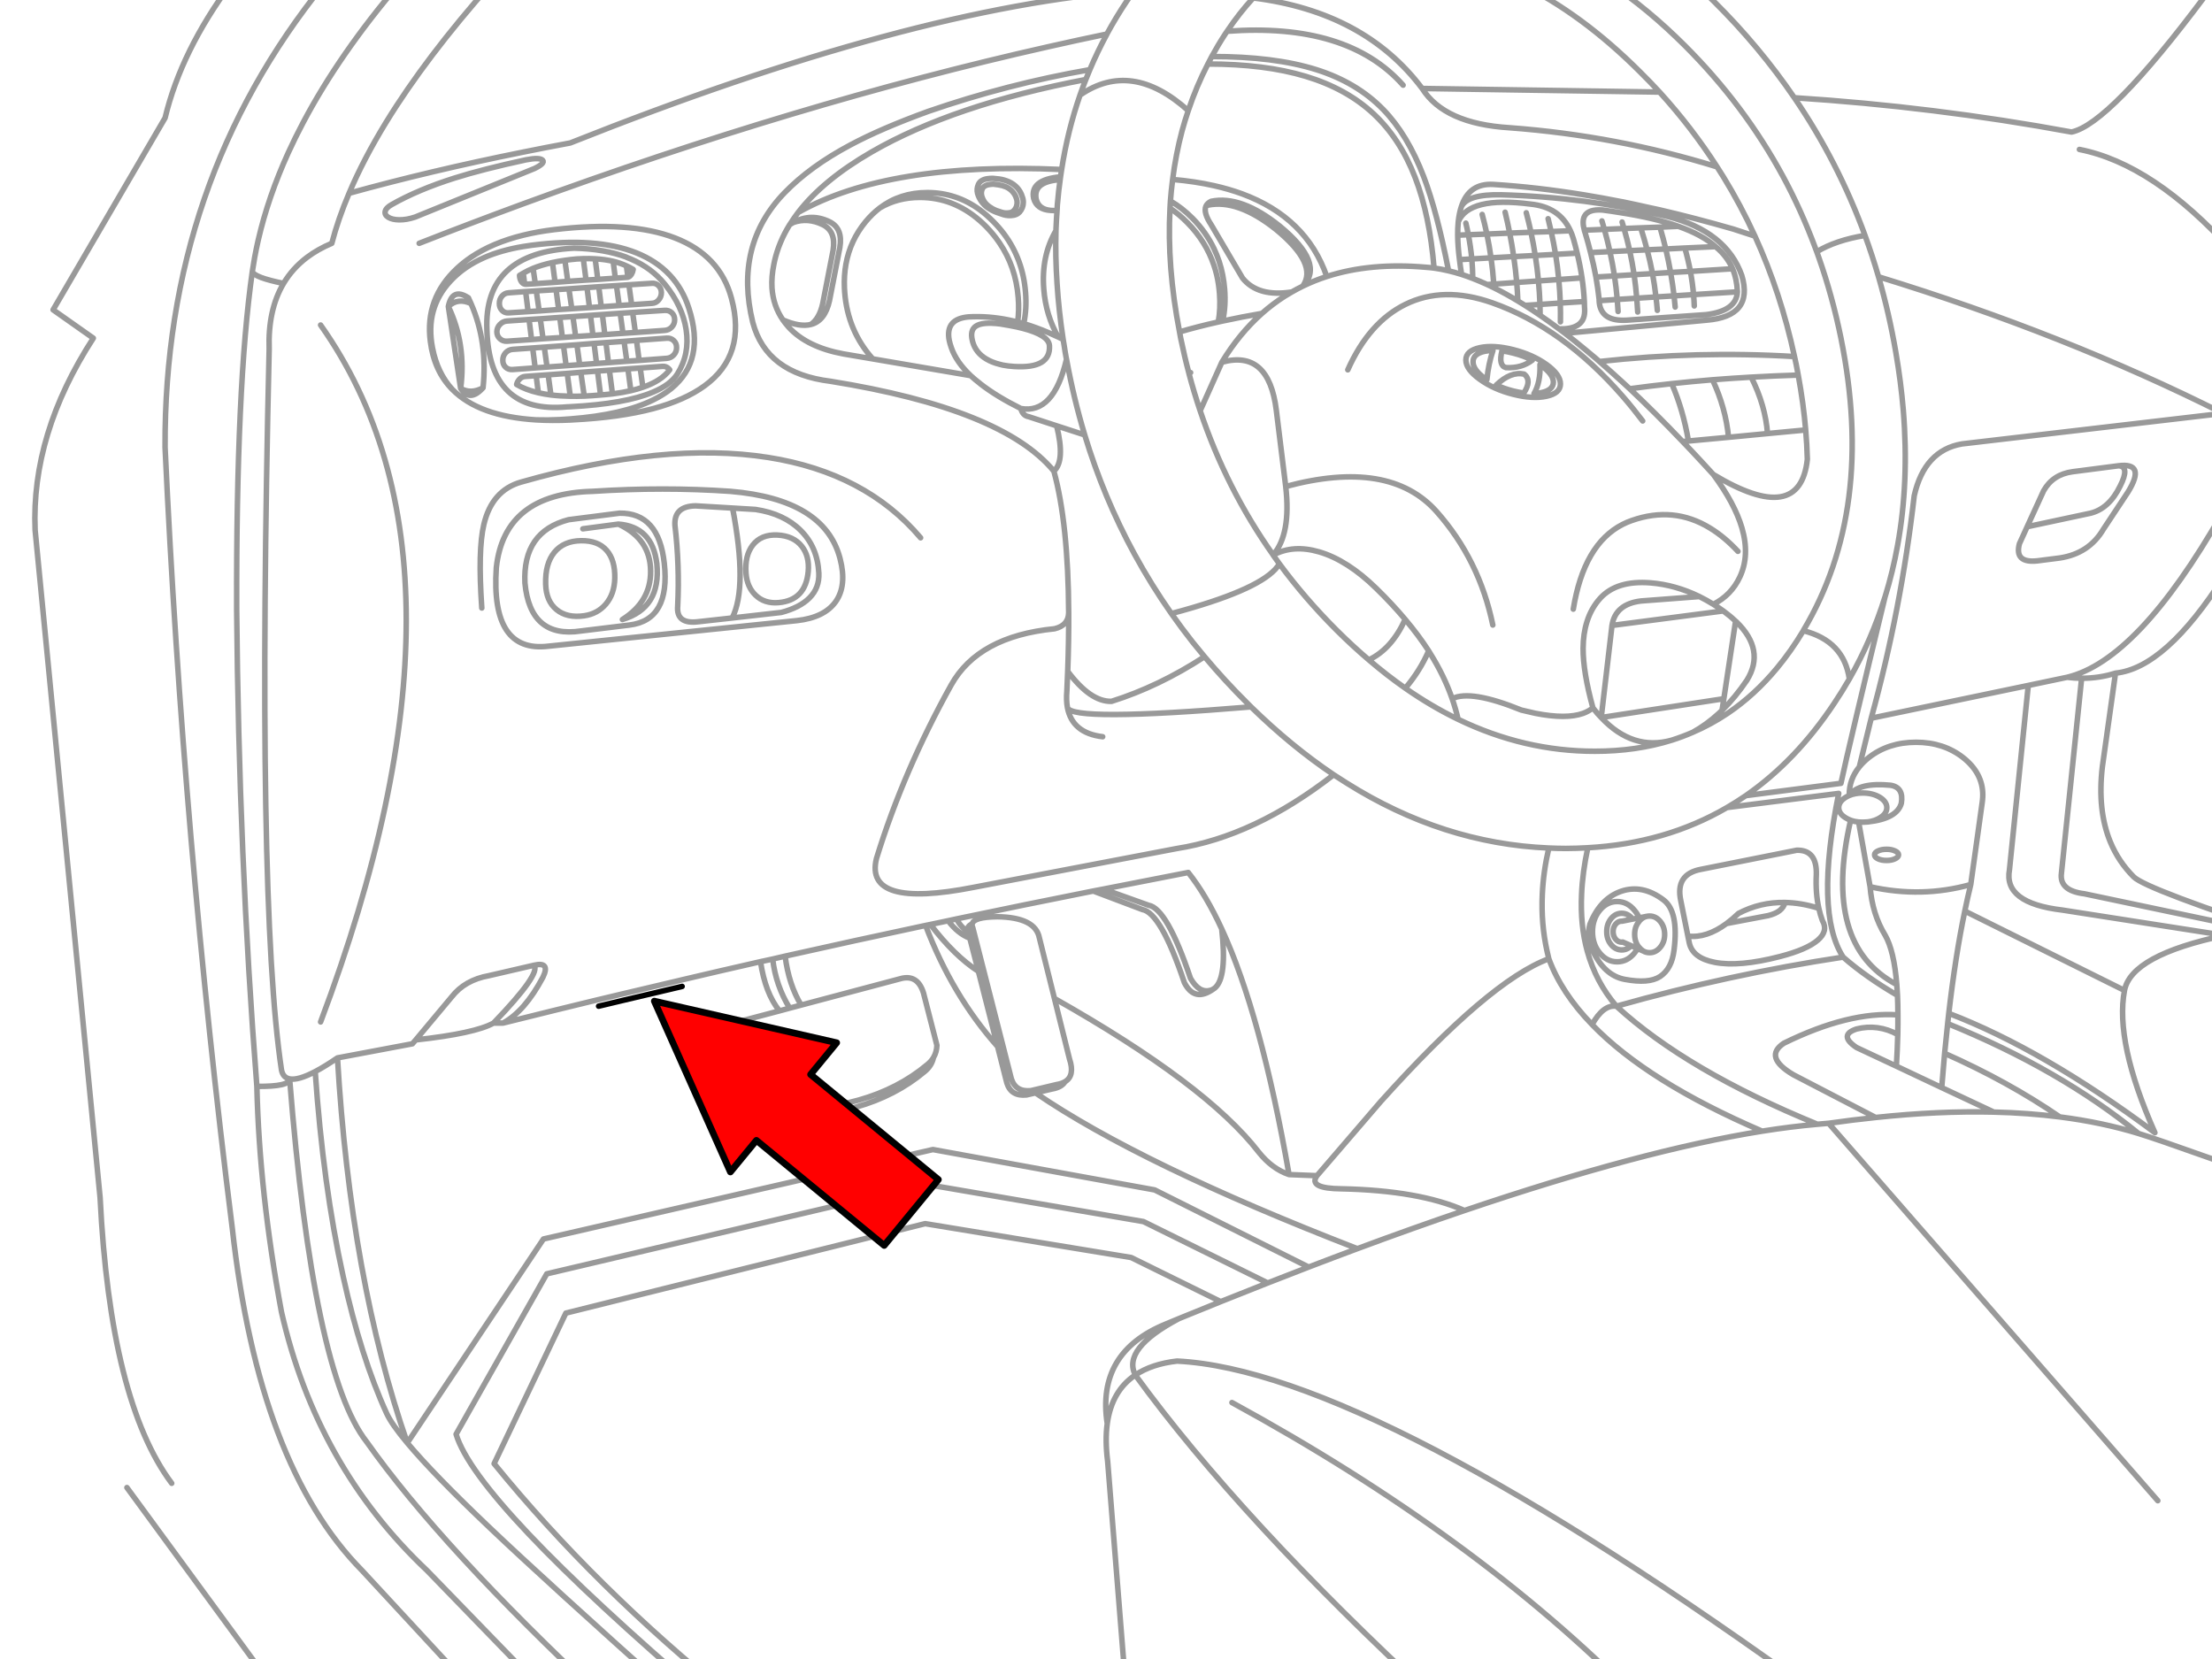 <svg xmlns="http://www.w3.org/2000/svg" xmlns:xlink="http://www.w3.org/1999/xlink" preserveAspectRatio="none" width="400" height="300" viewBox="0 0 400 300"><defs><path fill="#f00" d="M188.15-247.25v46h89.25v22.15l90.2-45.1-90.2-45.1v22.05h-89.25z" id="b"/><path id="a" stroke="#999" stroke-linejoin="round" stroke-linecap="round" d="M206-3q-.489.665-.975 1.35-.66.931-1.3 1.9-1.919 2.871-3.55 5.875v.025q-1.708 3.152-3.1 6.45-.373.883-.725 1.775-.553 1.401-1.05 2.825 9.3-6.428 19.575 2.8 1.46-4.359 3.55-8.425.342-.679.7-1.35.542-.996 1.125-1.975.649-1.09 1.325-2.125l.325-.475q2.213-3.295 4.725-6.025 1.266-1.385 2.6-2.625m146.8 30.025q13.406 2.638 27.575 18.325m-4.9-46q-17.286 23.097-24.1 24.525-24.845-4.583-50.125-6.2 7.932 11.616 12.775 24.9 1.344 3.672 2.45 7.475 33.786 10.373 62.3 24.7l-47.225 5.525q-6.773 1.173-8.625 9.375-2.371 20.672-7.775 40.225l28.4-5.925 7.025-1.475q12.842-3.08 28-29.575m-110.675-95.9q6.907 4.62 13.55 11.25 10.775 10.756 17.775 23.7 3.312 6.141 5.775 12.775l.3.8q3.43-2.08 8.725-2.95m-8.725 2.95l.35.975q2.482 7.039 4.025 14.625 6.274 30.961-6.775 52.85l-.025.075q7.322 1.844 8.325 8.725 4.03-7.057 6.45-14.85l.025-.075q1.393-4.501 2.25-9.25 2.09-11.493 1.025-24.425-.429-5.125-1.35-10.475-1.203-7.02-3.125-13.65m-64.875-53.05q11.202 5.467 21.75 16 1.815 1.795 3.525 3.65 5.826 6.4 10.4 13.525.573.882 1.125 1.775 3.186 5.188 5.725 10.75 4.673 10.252 7.15 21.775.154.685.3 1.375.198.992.375 1.975.942 5.088 1.35 9.925.232 2.689.3 5.3-1.305 12.208-17 2.75 3.883 5.257 5.175 9.675 1.456 4.987-.4 8.9-1.538 3.26-4.775 4.9.962.597 1.8 1.2 1.255.919 2.225 1.85l.125.1q5.299 5.112 1.925 10.575-2.114 3.126-4.5 5.45l-.575.55q-2.246 2.057-4.725 3.425 3.307-1.417 6.3-3.425 4.9-3.304 8.95-8.2 2.541-3.064 4.75-6.75m57-29.825q5.016-.628 1.725 4.725l-4.45 6.725q-2.597 4.424-7.9 5.225l-4.1.525q-4.132.422-3.2-3.1l1.4-3.075 2.975-6.5q1.669-2.967 5.25-3.45l8.3-1.075q2.088.126.3 3.65-1.982 4.084-5.35 4.925l-11.475 2.45m7.225 27.225q1.337.163 2.625.175 3.213.008 6.125-.925 9.046-.909 19.65-17.525m-19.65 17.525l-2.375 16.925q-.931 7.875 1.45 13.625 1.476 3.558 4.225 6.3 2.252 2.234 29.45 11.125l-38.375-8.075q-4.59-.556-4.15-3.75l3.65-35.225m-35.55-14.725q-6.546 27.038-7.975 33.725l-17.2 2.225q-1.665 1.144-3.4 2.15l20.2-2.55q-4.38 21.596.8 29.6 4.084 3.578 9.825 6.925-.048-1.015-.125-1.95-13.538-7.136-8.35-29.725-.464-.172-.875-.425-1.275-.766-1.275-1.85 0-1.092 1.275-1.875.299-.183.625-.325v-.125q0-2.812 1.825-5.05l2.15-8.8m-2.15 8.8q.708-.883 1.7-1.675 3.544-2.776 8.55-2.775 4.993-.001 8.525 2.775 3.545 2.807 3.55 6.725 0 .471-.05.925l-.05.425-2.075 14.875q-.562 2.289-1.075 4.8l28.875 14.35q1.212-6.376 18.125-9.95l-29.325-4.575q-10.723-1.255-9.6-7.3l3.4-33.325m-29.925 19.45q1.801.003 3.075.775 1.275.783 1.275 1.875 0 1.084-1.275 1.85-.924.568-2.125.725 5.268-.589 6.025-3.375.458-2.855-1.925-3.25-5.779-.572-7.5 1.85 1.07-.452 2.45-.45zm-2.425-20.625q-1.27 2.212-2.7 4.35-6.935 10.449-16.025 16.75m27.625 10.7q-.006.421-.65.725-.631.3-1.525.3-.907 0-1.55-.3-.631-.304-.625-.725-.006-.409.625-.7.643-.3 1.55-.3.894 0 1.525.3.644.291.65.7zm-5.525-5.95l-.375.025q-.28.022-.575.025-.387.005-.75-.025l2.075 11.7q9.296 2.087 18.2-.4m-27.925-1.775q-.164 3.321.45 6.075.256 1.162.65 2.225 1.095 1.871-.825 3.525-1.975 1.714-6.875 2.975-7.36 1.905-11.775 1.05-4.005-.777-4.6-3.525l-.25-1.225-1.275-6.35q-1.065-4.85 3.65-5.725l17.3-3.45q3.687-.102 3.55 4.425zm9.725 2.175q.38 4.934 2.725 8.775 1.609 2.8 2.1 8.925m.175 9.025q.04-1.86.025-3.55-8.904-.64-20.625 5.125-3.729 2.477 1.725 5.7l14.875 7.725q11.431-1.212 21.375-.975l-9.425-4.425-8.2-3.875-7.2-3.375q-3.339-2.249 0-3.35 3.874-.954 7.45 1-.065 2.684-.25 5.725m.2-12.8q.072 1.658.075 3.525m7.925 13.15q.246-3.184.525-6.2.26-2.758.55-5.375.098-.934.2-1.85 1.206-10.405 2.9-18.5m-19.2-16.1q-.781-.077-1.45-.325m17 42.15q11.487 5.096 20.825 11.5 7.662.977 14.25 3-14.26-11.625-34.525-19.875m34.525 19.875q3.066.938 13.425 4.625m-66.85-36.525q-20.613 3.123-41 8.875 12.659 11.642 36.35 21.35 1.027-.097 2.025-.175 4.348-.621 8.5-1.05m-8.5 1.05l59.525 68.25m-29.65-70.275q6.256.151 11.925.875m11.7-22.875q-1.763 9.344 5.5 25.725-20.249-15.059-37.275-21.575m-133.275-173.025q11.34-.018 18.925 2.375 7.34 2.316 12.1 7.225 4.404 4.549 7.3 12.125 2.427 6.383 4.5 17.025 1.153.269 2.35.65-.228-1.397-.375-2.675-.307-2.429-.325-4.425-.012-1.305.1-2.425.164-1.52.55-2.7 1.383-4.296 5.775-4.05 7.904.492 16.5 1.9 3.19.523 6.475 1.175l.425.075q2.399.49 4.85 1.05.81.171 1.625.35l.125.025q6.533 1.515 13.425 3.5l3.9 1.275m-24.35-4.25q6.22.968 10.5 2.475 4.376 1.556 6.725 3.675 2.079 1.699 3.075 4 .797 1.888.875 4.175-.158 3.445-5.675 4.125l-14.375 1q-.599.033-1.125 0-3.666-.196-3.825-3.525v-.225q-.221-2.025-.575-4.05-.407-2.213-.975-4.425-.434-1.776-.975-3.55l-.125-.375-.025-.125q-.443-1.623.025-2.525.682-1.309 3.25-1.125 1.673.221 3.225.475zm-3.325 1.5q.234.761.45 1.525l3.55-.15q-.17-.59-.35-1.175m-29.625-.05q1.953-4.614 13.025-3.2 5.293.517 7.25 4.825.318.689.55 1.475.371 1.294.675 2.575.545 2.259.875 4.475.316 2.157.425 4.275.018.463.025.925l.025.375q.032.497-.025.925-.324 2.844-4.6 2.725.536.392 1.075.8l25.6-2.375q8.579-.695 6.375-8.075-2.808-7.975-13.4-10.675-.837-.191-1.675-.375-.812-.178-1.625-.35-2.628-.562-5.275-1.025-3.223-.573-6.475-1-7.46-.967-15.075-1.175-6.109-.135-7.2 2.175m23.375 8.275l3.5-.175q-.439-2.021-1-4.025l-3.625.15m7.175-.3l3.025-.125 3.475-.125 3.325-.15m-9.825.4q.577 1.972 1.025 4l3.15-.15q-.507-1.971-1.15-3.975m5.4 8.075q-.374-2.126-.875-4.25l-3.375.15q.566 2.125.975 4.3l3.275-.2 3.575-.2q-.393-2.098-1-4.225l-3.45.175q-.47-1.974-1.05-3.95m-9.05 4.425l3.575-.175q.472 2.145.8 4.35l3.325-.2q.386 2.09.625 4.225l3.275-.2q-.251-2.114-.625-4.225m3.575-.2l7.625-.475m-8.625-3.75l5.55-.25m-91.8-33.025q10.274-.002 17.675 2.225 7.372 2.214 12.275 6.775 4.825 4.501 7.525 11.525 2.628 6.788 3.425 16.375 1.282.175 2.625.5m-47.075-28.975q-.616 1.812-1.125 3.675-1.132 4.255-1.7 8.775 4.009.344 7.475 1.125 2.702.607 5.075 1.475 11.637 4.293 15.325 14.95 7.883-2.548 17.875-1.675.752.048 1.525.15m12.85-10.1q.458 1.888.825 3.775l3.85-.15q-.382-1.763-.85-3.525m-7.975.3q.475 1.774.85 3.55l4.125-.175q.421 2.124.725 4.25l3.9-.2q-.328-2.1-.775-4.2l3.65-.125q-.255-1.162-.55-2.325m-14.875.8q.25 1.05.45 2.1l3.35-.125q.45 2.151.75 4.3l4.1-.225q.344 2.336.55 4.675l3.925-.275q-.214-2.299-.575-4.6l3.675-.2q-.338-2.062-.8-4.125l3.475-.15m-20.375.8l1.925-.075q.419 2.188.625 4.375l3.475-.2q.34 2.376.5 4.75l4.15-.3q.135 1.674.2 3.35.646.387 1.3.8l2.7-.175q-.076-2.125-.275-4.25l3.675-.25q-.213-2.274-.575-4.55l3.9-.225m-21.275 1.175l2.225-.125q.156 1.763.175 3.525 1.276.49 2.6 1.1l1.2-.075.05.675q2.094 1.042 4.3 2.375m25.625-37.775l-42.925-.65q4.012 6.376 15.8 7.1 19.301 1.439 37.525 7.075m-24.425 20.075l-4.2.3q.203 2.126.275 4.25l4.35-.275m-4.325 3.675q.029-1.7-.025-3.4l-3.675.25q.027.988.025 1.975 1.682 1.149 3.425 2.45m-6.15-4.25q1.342.848 2.725 1.8m-14.2-7.4q.997.324 2.025.725m2.6 1.1q.619.287 1.25.6m-3.8 13.375q-.012-1.428 2.1-1.9.702-.141 1.5-.15-.809 2.386-1.1 5.275l-.4-.25q-2.112-1.542-2.1-2.975zm-1.3-.325q0-1.675 2.5-2.225 2.509-.542 6.05.35 3.546.896 6.05 2.7 2.505 1.822 2.5 3.5.005 1.683-2.5 2.225-2.504.55-6.05-.35-3.541-.9-6.05-2.725-2.5-1.802-2.5-3.475zm7.25 1.375q2.814.155 4.775-1.35-1.557-.794-3.475-1.275-1.068-.278-2.025-.4-.656 2.669.725 3.025zm6.425-.325q2.141 1.536 2.15 2.95-.009 1.435-2.15 1.9-.635.142-1.35.175 1.201-2.071 1.075-5.25l.275.225zm-5.125 4.55q-1.659-.419-3.05-1.075 2.616-2.5 5.05-1.975 1.428 1.157-.075 3.425-.913-.119-1.925-.375zm-29.9-3.825q3.834-8.589 10.4-11.825 6.883-3.398 15.7-.3 12.81 4.509 23.6 16.9 1.842 2.122 3.625 4.475m17.125-23.35l-7.925.5q.089 1.026.125 2.05m18.125 9.15q-17.637-1.058-35.275.9 2.062 1.783 4.2 3.75.635.579 1.275 1.175 3.763-.512 7.6-.925 3.654-.394 7.375-.7 3.471-.277 7-.475 4.209-.244 8.5-.375m-29.675-18.15q.302 2.098.475 4.25l3.475-.225q.149 1.206.25 2.425m6.55-2.85l-3.525.225q.113 1.011.2 2.025m-6.95-1.6q.109 1.242.175 2.5m-6.975-2.05l3.275-.225q-.185-2.135-.5-4.25l-3.35.2m7.375 3.825l-3.525.225q.091 1.084.15 2.175m-9.6 3.95q1.733 1.338 3.525 2.825.953.779 1.925 1.6l.775.675m6.275-15.7l-3.55.225q-.341-2.211-.825-4.4m23.15 54.2q-2.457-2.64-5.075-4.225-6.553-4.007-14.125-1.35-.858.298-1.65.7-7.015 3.579-8.925 15.325m42.025-32.4l-6.9.65-7.05.675-7.25.675-1.05.1q.77.802 1.55 1.625 1.973 2.096 4 4.325m-.15-17.125q2.392 5.069 2.9 10.4m7.05-.675q-.382-5.1-2.95-10.2m-14.375 1.175q2.047 4.667 3.025 10.375m-10.625-9.45q4.618 4.346 9.575 9.55m1.4-30.775q.397 2.101.575 4.2m-110.95-36.075q-1.099 3.175-1.925 6.475-.846 3.421-1.4 6.975-.105.659-.2 1.325-.36 2.516-.575 5.1l-.05.975q-.112 1.501-.175 3.025l-.025.625q-.128 4.682.2 9.575.316 4.944 1.1 10.1l.2 1.2.175 1.125.225 1.25.025.075q1.273 7.008 3.275 13.625 3.436 11.35 9 21.55 3.022 5.545 6.675 10.75 2.029-.538 3.85-1.075 13.409-3.963 15.675-7.925-.571-.781-1.125-1.575v-.025q-8.458-11.959-13.2-26.075-1.1-3.267-2-6.65v-.025q-.85-3.188-1.525-6.475l-.2-1.1q-2.296-11.86-1.725-22.375.033-.653.075-1.3.149-1.975.4-3.9m-.4 3.9q2.104 1.214 4 3.125 2.451 2.495 3.875 5.475 1.076 2.251 1.575 4.775.244 1.242.35 2.55.244 3.073-.35 5.775 3.328-.724 7.1-1.375 1.943-1.725 4.1-3.1.64-.404 1.3-.775-6.112.957-8.9-2.5l-5.675-9.65q-1.457-2.21-.95-3.375.25-.557.95-.875 5.396-1.115 12.35 4.45 8.284 6.798 4.25 10.875 2.065-1.002 4.3-1.725m-28.35-12.35q1.641 1.088 3.15 2.625 3.36 3.408 4.8 7.725.286.846.5 1.725.372 1.605.5 3.325.219 2.734-.225 5.175l.8-.175m-3.025-20.775q.16-.096.35-.175 5.396-1.128 12.35 4.425 7.612 6.264 4.8 10.225l.05-.025m-159.825-7.725q9.487-3.716 18.825-7.15 49.59-18.197 94.95-28.4 5.329-1.206 10.6-2.3m-23.125 29.55q.177.377.425.725.471.661 1.125 1.125.757.533 1.625.85.62.222 1.25.425.888.257 1.775.1.23-.028.45-.125.378-.136.675-.45.671-.769.675-1.775-.004-.542-.2-1.025-.263-.884-.9-1.6-.639-.69-1.5-1.075-.837-.368-1.725-.5-.585-.072-1.2-.125-.525-.002-1 .075-.618.075-1.125.425-.309.226-.475.6-.363.798-.15 1.625.102.372.275.725zm3.525-2.275q-.451-.07-.925-.125-.407.007-.775.075-.481.055-.875.325-.242.168-.375.45-.273.626-.1 1.275.072.283.2.55.135.299.325.575.379.501.9.85.569.421 1.225.675.496.17 1 .325.675.198 1.35.075.179-.011.35-.075.294-.119.525-.375.521-.596.525-1.375.012-.411-.125-.775-.217-.69-.725-1.25-.489-.531-1.15-.825-.656-.279-1.35-.375zm.15 10.475q2.963 4.339 3.4 9.875.192 2.331-.1 4.45.549.14 1.1.3.563-2.648.325-5.65-.469-5.971-3.875-10.55-.867-1.157-1.925-2.225-1.219-1.245-2.525-2.2-4.264-3.084-9.45-3.075-4.918-.004-8.575 2.775 3.196-1.897 7.25-1.9 6.004.003 10.775 4.15.61.527 1.2 1.125 1.357 1.388 2.4 2.925zm11.05-11.925q-5.579.516-4.85 3.925.553 1.991 3.075 2.15-2.17-.189-2.625-2.025-.595-3.034 3.875-3.5m-.1 5.525l-.4.025h-.1l-.65-.025m15.025-39.7q-40.041 2.892-101.9 27.5-4.316.803-8.5 1.65-16.812 3.379-31.5 7.45-1.982 4.665-3.125 9.05-2.533 1.064-4.5 2.55-2.607 1.981-4.225 4.7-2.846 4.786-2.6 11.875-2.338 99.922 2.225 130.35.27 1.391 1.475 1.625 1.539.296 4.625-1.325 1.763-.928 4.025-2.475l13.55-2.55.6-.7 6.5-7.775q2.383-3.066 6.775-3.85l8.1-1.875q3.031-.713 1.625 2.175-3.26 6.125-7.2 8.275l2.025-.5q7.29-1.819 14.65-3.6l4.4-1.05q5.332-1.281 10.7-2.525l.3-.075q7.205-1.7 14.475-3.35l2.2-.475 2.25-.525q12.603-2.828 25.4-5.55l.875-.175 3.2-.675 1.5-.325q12.284-2.573 24.75-5.05l1.825-.35q7.642-1.517 15.35-3 3.191 4.002 6.05 10.2 7.116 15.417 12.175 44.425l5.05.2 11.525-13.4q19.623-21.838 30.4-25.825-.175-.697-.325-1.4-1.099-4.979-.85-10.25.181-4.1 1.175-8.375-19.189-.807-36.6-11.775-1.155-.716-2.3-1.475-14.325 11.157-28.425 13.35l-36.65 7q-19.895 3.928-17.6-5.225 4.888-15.872 13.5-31.35 4.912-8.813 18.7-10.175 2.489-.594 2.55-2.875v-.075q-.082-16.092-2.675-25.55-9.258-11.241-40.375-16.25-11.646-1.421-14.075-10.65-3.422-13.98 5.775-23.475 4.599-4.744 11.85-8.6 5.577-2.991 14.15-6.1 14.286-4.937 29.175-7.525m-14.6 46.25q-.759-.144-1.6-.275-3.202-.396-4.4.4-1.09.732-.65 2.575l.075.3q.555 1.924 2.425 3.05 1.082.654 2.525 1l.5.125q.951.187 2.05.25 6.598.412 6.375-3.75-.11-1.92-4.85-3.15-.5-.129-1.05-.25-.664-.142-1.4-.275zm-23.375-21.25q-1.378 1.051-2.575 2.5-2.781 3.38-3.55 7.65-.372 2.058-.275 4.325.018.397.05.8.54 6.966 5.075 12.025l17.7 3.025q-2.587-2.455-3.475-5-.268-.736-.4-1.375-.754-3.905 3.55-4.25 3.548-.191 7.275.575.771.154 1.55.35m1.1.3q2.232.659 4.525 1.65.859.363 1.725.775-2.256-3.888-2.625-8.675-.477-5.985 2.2-10.575m.425 19.25q.438.205.875.425m-16.725 6.55q.778.715 1.7 1.425l.05.05q2.917 2.277 7.325 4.475 5.935 1.054 8.25-8.875v-.05m.025.075l-.025-.025m3.3 13.65l-5.075-1.65q1.572 6.33-.5 8.2m-5.975-11.325q.33 1.296 1.425 1.475l5.05 1.65m42.525-24.2q.968-.56 1.975-1.05m-15.275 6.475q-3.798.852-7 1.8m1.725 7.575l.275-.225-.275.25m13.175-10.95q-4.1 3.643-7.25 8.825 8.499-2.353 9.85 8.7l1.7 13.775q18.749-5.049 27.275 4.525 7.732 8.707 10.175 20.525m-49-47.525l-3.925 8.775m13.2 26.1q3.608-1.949 8.325-.575 5.112 1.496 10.325 6.6 2.892 2.821 5.225 5.6 2.427 2.872 4.25 5.7l.3.5q2.507 4.004 3.95 8.15 3.333-1.675 12.5 2.05.889.223 1.725.4l.875.2q5.528 1.082 8.575 0 1.03-.375 1.775-1-1.793-6.506-1.775-10.775.018-2.654.7-4.8.769-2.455 2.4-4.25 2.987-3.265 9.1-2.775 4.462.354 8.825 2.475 1.268.626 2.525 1.4m-3.725 23.15q-1.851.804-3.8 1.425-6.424 2.008-13.925 2-12.721.009-24.7-5.775-4.837-2.34-9.55-5.625-3.331-2.325-6.6-5.125-2.925-2.486-5.8-5.35-5.72-5.705-10.375-12.025m-38.1 8.875q.033 4.97-.175 10.575 4.123 5.528 7.925 5.425 8.539-2.681 16.825-8.075-1.096-1.301-2.15-2.625-2.006-2.545-3.85-5.175m29.35 29.15q-7.648-5.145-14.95-12.275-32.481 2.704-33.2.125.881 4.624 6.375 5.275m26.825-5.4l-.7-.7q-4.09-4.059-7.7-8.375m-24.75 2.65q-.064 1.744-.15 3.55-.145 1.667.1 3m-17.225 39.125q-.063.289.1.65l6.975 27.325q.773 2.454 3.55 2.175l4.625-1.1q.937-.152 1.55-.525 1.806-1.1.8-4.1l-2.725-10.95-2.725-10.95q-.721-3.724-7.6-3.825-4.266.043-4.55 1.3-1.128.487-.7 1.45l.275 1.125 1.55 6 3.475 13.6 1.675 6.6q.773 2.441 3.55 2.15l1.625-.375 2.975-.7q1.739-.289 2.375-1.325m-19.65-29.425q.875 1.564 2.15 2.35m-3.65-2.025q1.802 2.356 3.925 3.15m-8.175 24.125q1.274-1.032 1.6-2.525-.413.691-1.1 1.25-10.511 8.815-28.65 8.075-4.509.271-5.65-2.375l-3.35-8.975q-.323-.968-.25-1.725-.892 1.105-.25 3.025l3.325 8.95q1.153 2.646 5.675 2.375 18.139.74 28.65-8.075zm-25.225-20.875q.67 5.185 2.9 8.85l17.875-4.75q3.174-.927 4.25 2.575l2.425 9.45q-.042 1.244-.625 2.225m-1.425-23.9q4.789 12.629 13.025 21.9m-3.475-13.6q-4.338-2.803-8.675-8.475m31.275-6.4l8.175 2.925q3.328.556 7.575 13.2 1.573 2.771 3.625 2.175h.025q.279-.089.525-.25l.25-.175q2.221-1.902 1.225-10.675m-23.225-6.85l8.875 3.35q3.34.568 7.6 13.225 1.849 3.603 5.275 1.125m68.6-50.825q.396.521.8 1 .347.39.7.75l1.95-16.65q.612-3.872 5.25-4.425l10.55-.8m4.1 20.575l.325-2.1-22.175 3.4q5.705 6.071 12.75 4.1m-10.8-20.75l20.125-2.625m2.225 1.85l-2.125 14.025m-64.2-7.025q4.152-1.979 6.575-7.325m4.25 5.7q-1.558 3.606-4.225 6.75m8.475 1.9q.641 1.849 1.075 3.725m16.4 43.3q2.273 6.175 7.825 11.9 2.016-3.634 4.4-3.325-3.734-4.364-5.275-9.975-1.284-4.688-1.025-10.25.168-3.989 1.125-8.425-1.959.117-3.975.125-1.543-.006-3.075-.075m25.15 15.925q3.355.416 7-2.275 1.063-.783 2.15-1.825 3.94-2.072 8.4-1.975 2.948.048 6.125 1.05m-16.675 2.75l7.5-1.425q2.648-.64 3.05-2.375m-30.35-.175q1.85.005 3.15 1.6.528.624.85 1.35l1.375-.275h.025q.229-.05.475-.05 1.129.004 1.925.975.8.978.8 2.35 0 1.365-.8 2.325-.796.975-1.925.975-.626.003-1.15-.3l-1.025-.45q-.239.419-.55.8-1.3 1.603-3.15 1.6-1.842.003-3.15-1.6-1.3-1.592-1.3-3.85 0-2.249 1.3-3.85 1.308-1.595 3.15-1.6zm.925 3.55l1.875-.375-.05-.075q-.796-.971-1.925-.975-1.124.004-1.925.975-.782.978-.775 2.35-.007 1.365.775 2.325.801.975 1.925.975.992.004 1.725-.75l-1.525-.675-.2.025q-.643.004-1.1-.55-.451-.559-.45-1.35-.001-.788.45-1.35.457-.552 1.1-.55h.1zm-5.4 5.225q2.167 4.617 5.85 5.3 4.356.817 6.375-.5 2.14-1.407 2.55-4.825.869-6.96-1.925-9.05-3.815-2.865-7.65-1.55-3.771 1.302-5.65 5.975-.608 2.406.45 4.65zm7.275-5.6l1.2-.225m.725 6q-.407-.242-.75-.675l-.1-.1q-.434-.58-.6-1.3-.101-.437-.1-.925-.004-.789.25-1.45.203-.486.55-.9l.175-.225q.544-.551 1.225-.7m-1.675 5.825l-1.15-.5m17.325-25q-11.112 6.481-25.175 7.275m-65.225-147.65q21.78-1.587 31.825 9.75m-23.5 84.95q3.263-3.741 2.275-12.375m-92.55-40.225q-.477 2.301-.35 4.325.222 3.238 1.975 5.775 3.053 1.334 5.05.825 1.552-1.055 2.15-3.775l1.875-9.625q.563-3.452-1.875-4.65-2.701-1.306-5.3-.4-.339.182-.675.4-1.947 3.151-2.725 6.525l-.125.6zm2.85-7.125l.125-.175q.639-1.024 1.4-2.025 4.52-5.879 13.3-10.95 14.781-8.527 38.725-13.1m-53.425 26.075q.274-.124.55-.225 3.186-1.746 6.525-.125 2.438 1.185 1.875 4.625l-1.875 9.625q-.815 3.683-3.375 4.325m-51.5-29.775q-7.829 1.689-12.925 3.3-6.603 2.085-11.375 4.8-1.048.59-1.175 1.25-.122.624.575 1.05.722.432 1.95.45 1.359.021 2.9-.5l21.575-8.775q1.987-.962 1.475-1.5-.524-.555-3-.075zm-10 17.65q3.914-2.662 9.5-4.025 2.605-.641 5.575-1 13.723-1.646 21.85 1.5 8.148 3.151 10.225 10.925 2.754 10.269-4.875 15.825-3.553 2.588-9.3 4.125-6.063 1.6-14.575 2.025l-.4.025q-3.3.15-6.175-.025-10.323-.625-15.125-5.475-3.318-3.341-4-8.7-1.018-7.766 4.825-13.225 1.14-1.063 2.475-1.975zm11.275 1.975q1.571-.635 3.5-1.05 1.069-.234 2.25-.4 1.043-.152 2.175-.25.587-.037 1.15-.05 1.119-.032 2.15.025 1.752.096 3.25.45 1.295.316 2.4.825.646.292 1.225.65-.071.472-.3.85-.276.45-.65.55l-.175.025-2.1.15-3.175.225-2.125.125-3.3.225-2.3.175-3.575.25-1.7.1-.225-.025q-.341-.077-.6-.45-.302-.461-.325-1.125.326-.207.675-.4.821-.479 1.775-.875l.4 2.775m-14.975 19.15q-2.751-2.977-3.625-7.575-1.379-7.106 3.3-12.1 2.43-2.607 6.125-4.225 3.069-1.326 7-1.975.734-.126 1.5-.225 11.728-1.507 18.95 1.375 7.213 2.895 9.5 10.025 3.036 9.408-3.175 14.5-1.415 1.154-3.3 2.075-5.489 2.699-14.975 3.425-.919.072-1.875.125-2.258.118-4.3.05m16.325-29.425q-4.001-1.494-9.45-1.625-16.383.817-15.775 14.8.439 15.229 14.475 13.9l.6-.025q9.944-.513 14.975-2.65 3.126-1.314 4.375-3.25 2.288-3.616 1.6-8.05-.65-4.263-3.85-8.2-2.367-2.931-6.125-4.55-.368-.156-.75-.3l-.075-.05zm5.825 7.75q.493-.565.5-1.325-.007-.755-.5-1.25-.484-.498-1.175-.45l-4.2.275.5 3.6 3.7-.25q.691-.041 1.175-.6zm-5.375-2.75l-2.25.15.5 3.6 2.25-.15m-2.075 1.55l.5 3.625 2.25-.15-.5-3.625-2.25.15-3.225.225.45 3.625 3.275-.225m.2 1.45l.5 3.6 2.225-.15-.475-3.625-2.25.175-3.275.225.45 3.625 3.325-.25m1.55-5.2l5.275-.375q.764-.042 1.3-.6.529-.567.525-1.325.004-.769-.525-1.275-.536-.487-1.3-.425l-5.775.375m1.175 8.675l5-.375q.749-.055 1.275-.625.511-.568.5-1.325.011-.757-.5-1.25-.526-.499-1.275-.45l-5.475.4m-3.625-9.9l-3.2.2.45 3.625 3.25-.225m-3.7-3.4l-2.125.15.45 3.625 2.125-.15m-2.575-3.475l-3.275.225.525 3.6 3.2-.2m-2.5 5.225l-.5-3.6-2.375.15.475 3.625 2.4-.175 3.125-.2-.45-3.625-3.175.225m5.325-.375l-2.15.15m.45 3.625l2.15-.15m.2 1.45l-2.15.15.45 3.625 2.15-.15m-1.975 1.525l.55 4.325.9-.075q.64-.055 1.25-.125l-.55-4.275-2.15.15-3.025.225.625 4.3q1.412-.059 2.95-.2m-6.7-8.9l.475 3.6 2.45-.175-.5-3.6-2.425.175-3.475.25.5 3.6 3.45-.25m2.65 1.2l-2.45.2.55 4.125q1.208.024 2.525-.025m-.825-5.675l3.05-.225m-.45-3.625l-3.1.25m16.625 4.35q-.463-.498-1.125-.45l-4.05.3.475 3.475q3.372-1.154 4.85-3.15l-.15-.175zm-5.175-.15l-2.225.15.525 3.95q1.17-.275 2.175-.625m-2.7-3.325l-3.35.25m.55 4.275q1.805-.224 3.325-.575m-17.1-18.05l.525 3.625 3.525-.25-.475-3.6-3.575.225-1.925.125.45 3.625 2-.125m-2.45-3.5l-3.1.225q-.691.041-1.175.6-.481.565-.475 1.325-.006.754.475 1.25.484.498 1.175.45l3.55-.225m.625 5.05l-.45-3.625-3.975.275q-.764.054-1.3.625-.542.567-.55 1.325.008.757.55 1.25.536.499 1.3.45l4.425-.3 2.075-.15-.5-3.6-2.025.125m5.55-.375l-3.525.25m-12.525-2.75q-.226-.528-.475-1.05-2.917-1.903-3.625 1.575 1.734-1.648 4.1-.525 3.047 6.977 2.175 15.225-2.41 2.672-4.05.1l-2.225-14.8q3.264 6.828 2.225 14.8 1.828 1.103 4.05-.1m11.075-7.35l-2.1.15.45 3.6 2.15-.15m-1.975 1.55l.4 3.1q1.064.247 2.275.4l-.5-3.65-2.175.15-1.975.15q-.662.041-1.125.6-.316.382-.425.85 1.625.971 3.925 1.5m-1.025-8.1l-3.625.25q-.749.054-1.275.625-.511.581-.5 1.35-.011.757.5 1.25.526.487 1.275.425l4.075-.3m-9.65 43.425q-.733-10.481.375-15.125 1.465-6.152 6.725-7.65 26.029-7.396 44.7-4.45 17.6 2.772 27.55 14.525m-54.45-4.45q7.117-.11 8.1 9.075 1.114 10.234-6.275 11.15l-8.8 1.075q-9.181 1.393-10.125-8.675-.436-9.285 7.9-11.45l9.2-1.175zm-6.625 2.825l6.425-.85q6.137.463 6.95 7.15.806 8.008-6.225 10.1 5.148-3.238 5.1-8.725-.011-5.84-5.825-8.525m-12.2-23.35q1.621.198 3.5.225m-.55-4.125l-3.45.25m1.9-11.8l2.375-.15m-.525-3.6l-2.325.15m-2.35 8.875l3.5-.225m39.875-3.175q.201.292.425.575.296.387.625.75 3.338 3.616 9.9 4.825l5.3.9m-17.25 31.85q2.931.147 4.425 2.05 1.395 1.772 1.15 4.55-.461 5.218-5.375 5.625-2.558.214-4.175-1.375-1.518-1.477-1.7-3.95-.235-3.161 1.2-5.05 1.529-1.995 4.475-1.85zm-8.1-4.875l4.15.25q5.137.773 8.15 3.775 3.067 3.047 3.3 7.75.121 2.642-1.7 4.475-1.751 1.746-5.1 2.625l-8.875 1-6.1.675q-4.06.51-3.75-2.85.358-7.3-.5-14.6-.187-3.449 3.75-3.5l6.675.4q2.747 14.346-.075 19.875m-.325-22.9q17.021 1.439 19.825 12.125 1.295 4.926-.8 7.85-2.046 2.848-6.975 3.4l-44.95 4.625q-10.458 1.268-9.425-14.2 1.451-13.401 17.425-13.8 12.792-.834 24.9 0zm-18.8-40.775l.275 2.05m-11.4-3.05l.525 3.8m-2.3.175l-.475-3.575m7.725-.675l.475 3.725m-2.125.125l-.5-3.875m5.8 3.525l-.4-3.05m-16 4.125l-.25-1.975m5 257.7l-22.4-23.1q-19.975-18.851-26.325-46.75-4.005-21.556-4.45-40.8-3.262-41.701-3.65-86.2-.114-40.519 2.825-61.125.188-1.285.425-2.575.288-1.571.65-3.15 1.801-7.805 5.425-15.775 1.254-2.753 2.725-5.525 6.533-12.355 17.4-25.1m-9.125 37.95q2.611-6.177 6.7-12.85 7.229-11.779 19.05-25.1m-57.825 271.225q-11.112-14.866-12.95-51.675l-11.75-120.7q-.724-17.35 10.525-34.7l-7.275-5.125 20.25-34.7q2.928-12.162 11.95-24.325m3.825 52.125q.405 1.063 5.65 2.125m-4.825 145.2q5.96.055 5.925-1.35 4.248 53.299 13.925 65.625 13.497 19.089 42.65 46.375m.6-197.85q-1.505 1.75-3.9 2.1-3.14.448-5.025-1.125-1.876-1.546-1.95-4.6-.108-3.703 1.575-5.75 1.686-2.065 4.85-2.1 3.049-.032 4.6 1.75 1.547 1.746 1.475 5.05-.069 2.84-1.625 4.675zm-18.575 75.75h-1.725q-3.329 1.869-14.075 3.05m14.075-3.05q8.68-9.019 7.3-10.45m33.25 12.95q.148-1.623 2.075-2.3l9.075-2.4q-2.571-3.195-3.425-8.9m2.2-.475q.575 4.839 3.075 8.875l2.075-.55m-3.925 1.05l1.85-.5m-84.825-123.525q30.977 43.81 0 126.025m69.675 122.3q-41.525-35.571-45.175-47.75l16.4-29 68.625-16.175 39.275 6.725 22.475 11.1q3.752-1.475 7.4-2.875l-27.85-13.95-40.1-7.3-70.425 16.175-24.625 36.875q4.745 5.676 14.9 15.325 10.031 9.536 33.875 30.85m81.3 0l-3.425-42.825q-.488-3.824-.075-6.85-1.985-12.871 10.6-18 1.179-.492 2.35-.975 3.837-1.572 7.575-3.075l-16.2-7.975-37.25-6.125-64.975 16.175-12.975 27.225q18.359 22.568 43.05 42.425m-75.4-113.325q1.424 20.578 5.05 37.025 3.204 14.593 7.875 24.8.905 1.96 3.725 5.325-10.275-29.604-12.625-69.625m-2.325-194.3q-29.067 35.925-28.85 83.875 3.289 70.6 12.15 141.2 4.758 42.948 23.475 61.925l21.375 23.1m-63.9-38.1l27.9 38.1m136.4-109.475q18.956 12.964 58.2 28.175 10.117-3.759 19.375-6.9-8.181-3.628-22.225-3.925-6.133-.045-4.45-2.375m26.675 6.3q32.048-10.866 53.825-14.35-20.729-8.904-30.75-19.275m-97.225-4.725q27.452 15.511 36.95 27.8 2.398 3.016 5.475 4.05m-12.35 22.975q4.315-1.734 8.5-3.375m100.375 75.1q-81.559-59.227-116.775-60.975-4.603.528-7.55 2.525 19.027 26.159 53.95 58.45m-59.025-49.675q.815-5.913 5.075-8.775-2.419-4.757 7.875-10.2m9.6 15.175q44.139 24.092 73.125 53.475m-59.25-77.975q4.478-1.72 8.8-3.325m-53.475-195.15q-31.371-1.426-47.65 7.775m162.2-41.425q1.707 1.572 3.4 3.25 8.251 8.186 14.55 17.425m-5.825 186.875q5.305-.843 10-1.25m-102.025-203.675q20.125 2.517 30.55 16.375" fill="none"/><path id="c" stroke="#000" stroke-width="3" stroke-linejoin="round" stroke-linecap="round" d="M-.006 18.385h74.298v-18.382l75.11 37.555-75.11 37.576v-18.444h-74.298v-38.304z" fill="none"/><path id="d" stroke="#000" stroke-linejoin="round" stroke-linecap="round" d="M107.65 180.9l4.4-1.05q5.332-1.281 10.7-2.525" fill="none"/></defs><use xlink:href="#a"/><g transform="matrix(-.259 -.213 .213 -.259 261.292 201.273)"><use xlink:href="#b"/><use xlink:href="#c" transform="matrix(1.201 0 0 1.201 188.2 -269.3)"/></g><use xlink:href="#d" transform="translate(.6 1.05)"/></svg>